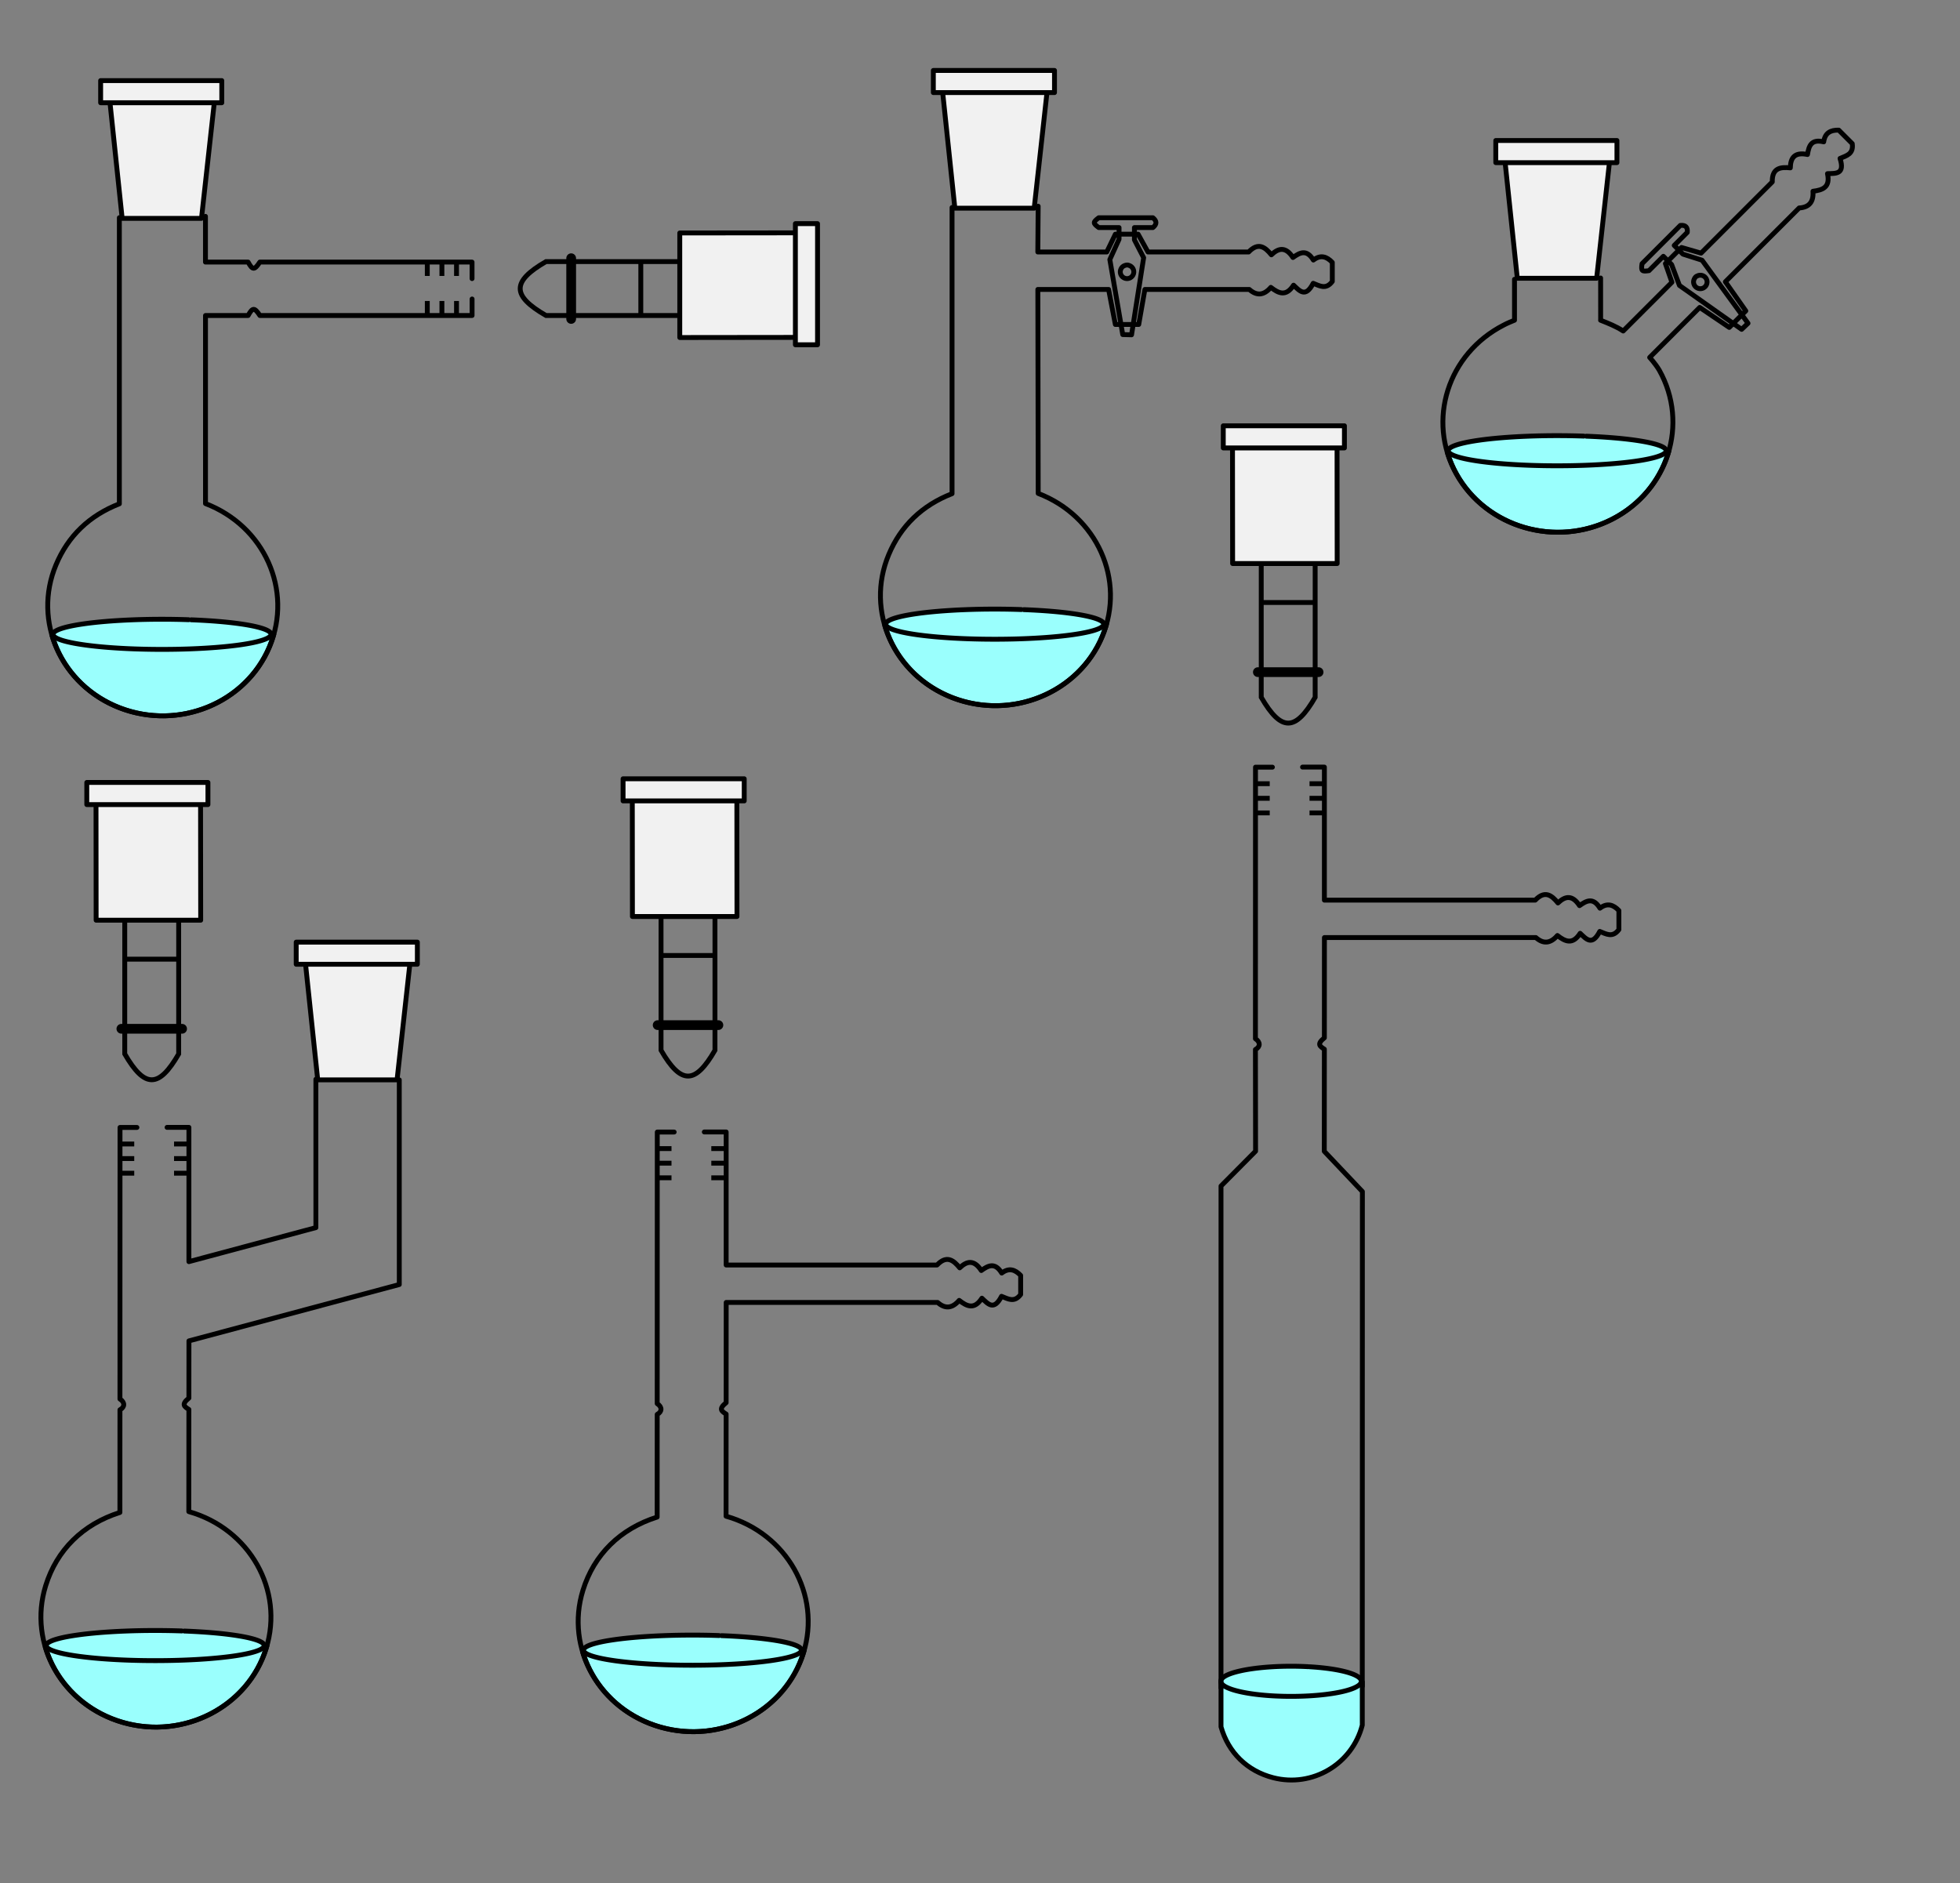 <?xml version="1.0" encoding="UTF-8" standalone="no"?>
<!-- Created with Inkscape (http://www.inkscape.org/) -->
<svg
   xmlns:dc="http://purl.org/dc/elements/1.1/"
   xmlns:cc="http://web.resource.org/cc/"
   xmlns:rdf="http://www.w3.org/1999/02/22-rdf-syntax-ns#"
   xmlns:svg="http://www.w3.org/2000/svg"
   xmlns="http://www.w3.org/2000/svg"
   xmlns:xlink="http://www.w3.org/1999/xlink"
   xmlns:sodipodi="http://sodipodi.sourceforge.net/DTD/sodipodi-0.dtd"
   xmlns:inkscape="http://www.inkscape.org/namespaces/inkscape"
   width="402.429"
   height="386.714"
   id="svg2"
   sodipodi:version="0.32"
   inkscape:version="0.45.1"
   version="1.0"
   sodipodi:docbase="C:\Documents and Settings\DavidR\My Documents\My Pictures\delete"
   sodipodi:docname="Schlenk flasks.svg"
   inkscape:output_extension="org.inkscape.output.svg.inkscape">
  <rect width="100%" height="100%" fill="#808080" stroke="none"/>
  <defs
     id="defs4" />
  <sodipodi:namedview
     id="base"
     pagecolor="#ffffff"
     bordercolor="#666666"
     borderopacity="1.0"
     gridtolerance="10000"
     guidetolerance="10"
     objecttolerance="10"
     inkscape:pageopacity="0.0"
     inkscape:pageshadow="2"
     inkscape:zoom="0.7"
     inkscape:cx="73.478122"
     inkscape:cy="245.0935"
     inkscape:document-units="px"
     inkscape:current-layer="layer1"
     inkscape:window-width="1024"
     inkscape:window-height="708"
     inkscape:window-x="-4"
     inkscape:window-y="-4" />
  <g
     inkscape:label="Layer 1"
     inkscape:groupmode="layer"
     id="layer1"
     transform="translate(-0.929,-17.576)">
    <g
       id="g10305">
      <g
         id="g3276">
        <path
           style="fill:#f1f1f1;fill-opacity:1;fill-rule:nonzero;stroke:#000000;stroke-width:1;stroke-linecap:round;stroke-linejoin:round;stroke-miterlimit:4;stroke-dashoffset:0;stroke-opacity:1"
           d="M 23.486,38.422 L 44.952,38.422 L 42.3,62.413 L 26.011,62.413 L 23.486,38.422 z "
           id="rect2300"
           sodipodi:nodetypes="ccccc" />
        <rect
           style="opacity:1;fill:#f1f1f1;fill-opacity:1;fill-rule:nonzero;stroke:#000000;stroke-width:1;stroke-linecap:round;stroke-linejoin:round;stroke-miterlimit:4;stroke-dasharray:none;stroke-dashoffset:0;stroke-opacity:1"
           id="rect3274"
           width="24.875"
           height="4.546"
           x="21.592"
           y="34.128" />
      </g>
      <g
         id="g9227">
        <path
           sodipodi:open="true"
           sodipodi:end="2.8654584"
           sodipodi:start="0.26194346"
           d="M 57.152,147.815 A 23.612,22.602 0 0 1 11.627,148.124"
           sodipodi:ry="22.602163"
           sodipodi:rx="23.612316"
           sodipodi:cy="141.9622"
           sodipodi:cx="34.345188"
           id="use7160"
           style="fill:#9afffd;fill-opacity:1;fill-rule:nonzero;stroke:#000000;stroke-width:1;stroke-linecap:round;stroke-linejoin:round;stroke-miterlimit:4;stroke-dasharray:none;stroke-dashoffset:0;stroke-opacity:1"
           sodipodi:type="arc" />
        <path
           sodipodi:type="arc"
           style="opacity:1;fill:#9afffd;fill-opacity:1;fill-rule:nonzero;stroke:#000000;stroke-width:1;stroke-linecap:round;stroke-linejoin:round;stroke-miterlimit:4;stroke-dasharray:none;stroke-dashoffset:0;stroke-opacity:1"
           id="path4251"
           sodipodi:cx="34.029514"
           sodipodi:cy="147.83371"
           sodipodi:rx="22.38212"
           sodipodi:ry="3.0935922"
           d="M 39.822,144.846 A 22.382,3.094 0 1 1 39.302,144.827"
           sodipodi:start="4.9741884"
           sodipodi:end="11.233382"
           sodipodi:open="true"
           transform="translate(0.357,0)" />
        <path
           id="path3280"
           style="fill:none;fill-opacity:1;fill-rule:nonzero;stroke:#000000;stroke-width:1;stroke-linecap:round;stroke-linejoin:round;stroke-miterlimit:4;stroke-dashoffset:0;stroke-opacity:1"
           d="M 25.435,62.273 L 25.435,121.031 C 19.265,123.438 14.902,127.64 12.425,133.561 C 7.58,145.143 13.468,158.307 25.568,162.945 C 37.668,167.583 51.421,161.946 56.266,150.364 C 61.111,138.781 55.222,125.617 43.122,120.98 L 43.122,82.362 L 51.875,82.362 C 52.789,80.695 53.174,80.666 54.286,82.362 L 97.857,82.362 L 97.857,78.969 M 97.85,74.786 L 97.85,71.393 L 54.279,71.393 C 53.167,73.089 52.782,73.06 51.868,71.393 L 43.115,71.393 L 43.115,62.005" />
        <g
           id="g9219">
          <path
             inkscape:tile-cy="72.853251"
             inkscape:tile-cx="94.642857"
             inkscape:tile-h="3.767857"
             inkscape:tile-w="1"
             id="path8139"
             d="M 88.661,71.469 L 88.661,74.237"
             style="fill:none;fill-rule:evenodd;stroke:#000000;stroke-width:1px;stroke-linecap:butt;stroke-linejoin:miter;stroke-opacity:1" />
          <use
             height="1052.362"
             width="744.094"
             id="use8193"
             transform="translate(-2.7075118e-8,7.911)"
             xlink:href="#path8139"
             inkscape:tiled-clone-of="#path8139"
             y="0"
             x="0" />
          <use
             height="1052.362"
             width="744.094"
             id="use8195"
             transform="translate(3,0)"
             xlink:href="#path8139"
             inkscape:tiled-clone-of="#path8139"
             y="0"
             x="0" />
          <use
             height="1052.362"
             width="744.094"
             id="use8197"
             transform="translate(3,7.911)"
             xlink:href="#path8139"
             inkscape:tiled-clone-of="#path8139"
             y="0"
             x="0" />
          <use
             height="1052.362"
             width="744.094"
             id="use8199"
             transform="translate(6,0)"
             xlink:href="#path8139"
             inkscape:tiled-clone-of="#path8139"
             y="0"
             x="0" />
          <use
             height="1052.362"
             width="744.094"
             id="use8201"
             transform="translate(6,7.911)"
             xlink:href="#path8139"
             inkscape:tiled-clone-of="#path8139"
             y="0"
             x="0" />
        </g>
      </g>
    </g>
    <g
       id="g9184">
      <path
         sodipodi:nodetypes="cccccc"
         id="path8203"
         d="M 140.357,71.291 L 113.036,71.291 C 105.891,75.416 106.054,78.332 113.036,82.362 L 140.536,82.362 M 132.5,71.291 L 132.5,82.362"
         style="fill:none;fill-rule:evenodd;stroke:#000000;stroke-width:1px;stroke-linecap:butt;stroke-linejoin:miter;stroke-opacity:1" />
      <g
         transform="matrix(0,1,-1,0,202.913,41.904)"
         id="g8207">
        <path
           style="fill:#f1f1f1;fill-opacity:1;fill-rule:nonzero;stroke:#000000;stroke-width:1;stroke-linecap:round;stroke-linejoin:round;stroke-miterlimit:4;stroke-dashoffset:0;stroke-opacity:1"
           d="M 23.486,38.422 L 44.952,38.422 L 44.979,62.413 L 23.511,62.413 L 23.486,38.422 z "
           id="path8209"
           sodipodi:nodetypes="ccccc" />
        <rect
           style="opacity:1;fill:#f1f1f1;fill-opacity:1;fill-rule:nonzero;stroke:#000000;stroke-width:1;stroke-linecap:round;stroke-linejoin:round;stroke-miterlimit:4;stroke-dasharray:none;stroke-dashoffset:0;stroke-opacity:1"
           id="rect8211"
           width="24.875"
           height="4.546"
           x="21.592"
           y="34.128" />
      </g>
      <path
         sodipodi:nodetypes="cc"
         id="path8213"
         d="M 118.203,70.598 L 118.203,83.066"
         style="fill:none;fill-rule:evenodd;stroke:#000000;stroke-width:2;stroke-linecap:round;stroke-linejoin:miter;stroke-miterlimit:4;stroke-dasharray:none;stroke-opacity:1" />
    </g>
    <use
       x="0"
       y="0"
       xlink:href="#g9184"
       id="use9191"
       transform="matrix(0,-1,1,0,-44.748,347.03)"
       width="744.094"
       height="1052.362" />
    <use
       x="0"
       y="0"
       xlink:href="#g9184"
       id="use9193"
       transform="matrix(0,-1,1,0,65.364,346.273)"
       width="744.094"
       height="1052.362" />
    <g
       id="g9239"
       transform="translate(-3.4,207.647)">
      <path
         sodipodi:type="arc"
         style="fill:#9afffd;fill-opacity:1;fill-rule:nonzero;stroke:#000000;stroke-width:1;stroke-linecap:round;stroke-linejoin:round;stroke-miterlimit:4;stroke-dasharray:none;stroke-dashoffset:0;stroke-opacity:1"
         id="path9241"
         sodipodi:cx="34.345188"
         sodipodi:cy="141.9622"
         sodipodi:rx="23.612316"
         sodipodi:ry="22.602163"
         d="M 57.152,147.815 A 23.612,22.602 0 0 1 11.627,148.124"
         sodipodi:start="0.26194346"
         sodipodi:end="2.8654584"
         sodipodi:open="true"
         transform="translate(2,0)" />
      <path
         transform="translate(2.357,0)"
         sodipodi:open="true"
         sodipodi:end="11.233382"
         sodipodi:start="4.9741884"
         d="M 39.822,144.846 A 22.382,3.094 0 1 1 39.302,144.827"
         sodipodi:ry="3.0935922"
         sodipodi:rx="22.38212"
         sodipodi:cy="147.83371"
         sodipodi:cx="34.029514"
         id="path9243"
         style="opacity:1;fill:#9afffd;fill-opacity:1;fill-rule:nonzero;stroke:#000000;stroke-width:1;stroke-linecap:round;stroke-linejoin:round;stroke-miterlimit:4;stroke-dasharray:none;stroke-dashoffset:0;stroke-opacity:1"
         sodipodi:type="arc" />
      <path
         id="path9245"
         style="fill:none;fill-opacity:1;fill-rule:nonzero;stroke:#000000;stroke-width:1;stroke-linecap:round;stroke-linejoin:round;stroke-miterlimit:4;stroke-dashoffset:0;stroke-opacity:1"
         d="M 32.442,41.438 L 28.971,41.438 L 28.957,97.203 C 30.009,97.877 29.976,98.874 28.956,99.412 L 28.947,120.498 C 21.356,122.896 15.987,128.191 13.71,135.526 C 9.999,147.486 17.127,160.076 29.622,163.629 C 42.116,167.181 55.269,160.358 58.98,148.398 C 62.691,136.438 55.563,123.848 43.095,120.322 L 43.11,99.349 C 42.218,98.768 41.469,98.336 43.112,97.013 L 43.122,85.266 L 86.31,73.694 L 86.31,31.669 M 38.629,41.423 L 43.115,41.423 L 43.115,68.994 L 69.186,62.008 L 69.186,31.543"
         sodipodi:nodetypes="csscccccccccccccccc" />
      <g
         id="g10243"
         transform="matrix(0,-1,1,0,-41.21,139.492)">
        <path
           style="fill:none;fill-rule:evenodd;stroke:#000000;stroke-width:1px;stroke-linecap:butt;stroke-linejoin:miter;stroke-opacity:1"
           d="M 88.661,70.333 L 88.661,73.101"
           id="path10245"
           inkscape:tile-w="1"
           inkscape:tile-h="3.767857"
           inkscape:tile-cx="94.642857"
           inkscape:tile-cy="72.853251" />
        <use
           x="0"
           y="0"
           inkscape:tiled-clone-of="#path8139"
           xlink:href="#path8139"
           transform="translate(-2.7075089e-8,9.805)"
           id="use10247"
           width="744.094"
           height="1052.362" />
        <use
           x="0"
           y="0"
           inkscape:tiled-clone-of="#path8139"
           xlink:href="#path8139"
           transform="translate(3,-1.136)"
           id="use10249"
           width="744.094"
           height="1052.362" />
        <use
           x="0"
           y="0"
           inkscape:tiled-clone-of="#path8139"
           xlink:href="#path8139"
           transform="translate(3,9.805)"
           id="use10251"
           width="744.094"
           height="1052.362" />
        <use
           x="0"
           y="0"
           inkscape:tiled-clone-of="#path8139"
           xlink:href="#path8139"
           transform="translate(6,-1.136)"
           id="use10253"
           width="744.094"
           height="1052.362" />
        <use
           x="0"
           y="0"
           inkscape:tiled-clone-of="#path8139"
           xlink:href="#path8139"
           transform="translate(6,9.805)"
           id="use10255"
           width="744.094"
           height="1052.362" />
      </g>
    </g>
    <use
       x="0"
       y="0"
       xlink:href="#g3276"
       id="use10257"
       transform="translate(40.154,176.903)"
       width="744.094"
       height="1052.362" />
    <g
       id="g10364">
      <path
         sodipodi:type="arc"
         style="fill:#9afffd;fill-opacity:1;fill-rule:nonzero;stroke:#000000;stroke-width:1;stroke-linecap:round;stroke-linejoin:round;stroke-miterlimit:4;stroke-dasharray:none;stroke-dashoffset:0;stroke-opacity:1"
         id="path10263"
         sodipodi:cx="34.345188"
         sodipodi:cy="141.9622"
         sodipodi:rx="23.612316"
         sodipodi:ry="22.602163"
         d="M 57.152,147.815 A 23.612,22.602 0 0 1 11.627,148.124"
         sodipodi:start="0.26194346"
         sodipodi:end="2.8654584"
         sodipodi:open="true"
         transform="translate(108.91,208.592)" />
      <path
         transform="translate(109.267,208.592)"
         sodipodi:open="true"
         sodipodi:end="11.233382"
         sodipodi:start="4.9741884"
         d="M 39.822,144.846 A 22.382,3.094 0 1 1 39.302,144.827"
         sodipodi:ry="3.0935922"
         sodipodi:rx="22.38212"
         sodipodi:cy="147.83371"
         sodipodi:cx="34.029514"
         id="path10265"
         style="fill:#9afffd;fill-opacity:1;fill-rule:nonzero;stroke:#000000;stroke-width:1;stroke-linecap:round;stroke-linejoin:round;stroke-miterlimit:4;stroke-dasharray:none;stroke-dashoffset:0;stroke-opacity:1"
         sodipodi:type="arc" />
      <path
         id="path10267"
         style="fill:none;fill-opacity:1;fill-rule:nonzero;stroke:#000000;stroke-width:1;stroke-linecap:round;stroke-linejoin:round;stroke-miterlimit:4;stroke-dashoffset:0;stroke-opacity:1"
         d="M 145.539,250.015 L 150.025,250.015 L 150.025,277.333 L 193.318,277.333 C 195.28,275.278 196.683,276.305 197.979,277.913 C 199.456,276.483 200.932,276.202 202.409,278.464 C 203.807,277.46 205.206,276.683 206.605,278.986 C 208.086,277.847 209.346,278.257 210.491,279.469 L 210.491,283.384 C 209.182,285.136 207.873,284.269 206.564,283.76 C 204.995,286.826 203.779,285.319 202.536,284.147 C 200.981,286.585 199.426,285.81 197.871,284.595 C 196.395,286.312 194.92,286.331 193.444,285.019 L 150.032,285.019 L 150.022,305.605 C 148.378,306.928 149.127,307.36 150.02,307.941 L 150.005,328.914 C 162.473,332.44 169.601,345.03 165.89,356.99 C 162.178,368.95 149.026,375.773 136.531,372.221 C 124.037,368.668 116.909,356.078 120.62,344.118 C 122.896,336.783 128.265,331.487 135.857,329.09 L 135.866,308.004 C 136.886,307.466 136.918,306.469 135.867,305.795 L 135.881,250.03 L 139.352,250.03"
         sodipodi:nodetypes="ccccccccccccccccccccccssc" />
      <g
         id="g10269"
         transform="matrix(0,-1,1,0,65.7,348.084)">
        <path
           style="fill:none;fill-rule:evenodd;stroke:#000000;stroke-width:1px;stroke-linecap:butt;stroke-linejoin:miter;stroke-opacity:1"
           d="M 88.661,70.333 L 88.661,73.101"
           id="path10271"
           inkscape:tile-w="1"
           inkscape:tile-h="3.767857"
           inkscape:tile-cx="94.642857"
           inkscape:tile-cy="72.853251" />
        <use
           x="0"
           y="0"
           inkscape:tiled-clone-of="#path8139"
           xlink:href="#path8139"
           transform="translate(-2.7075089e-8,9.805)"
           id="use10273"
           width="744.094"
           height="1052.362" />
        <use
           x="0"
           y="0"
           inkscape:tiled-clone-of="#path8139"
           xlink:href="#path8139"
           transform="translate(3,-1.136)"
           id="use10275"
           width="744.094"
           height="1052.362" />
        <use
           x="0"
           y="0"
           inkscape:tiled-clone-of="#path8139"
           xlink:href="#path8139"
           transform="translate(3,9.805)"
           id="use10277"
           width="744.094"
           height="1052.362" />
        <use
           x="0"
           y="0"
           inkscape:tiled-clone-of="#path8139"
           xlink:href="#path8139"
           transform="translate(6,-1.136)"
           id="use10279"
           width="744.094"
           height="1052.362" />
        <use
           x="0"
           y="0"
           inkscape:tiled-clone-of="#path8139"
           xlink:href="#path8139"
           transform="translate(6,9.805)"
           id="use10281"
           width="744.094"
           height="1052.362" />
      </g>
    </g>
    <g
       id="g10321"
       transform="translate(170.971,-2.086)">
      <g
         id="g10323">
        <path
           style="fill:#f1f1f1;fill-opacity:1;fill-rule:nonzero;stroke:#000000;stroke-width:1;stroke-linecap:round;stroke-linejoin:round;stroke-miterlimit:4;stroke-dashoffset:0;stroke-opacity:1"
           d="M 23.486,38.422 L 44.952,38.422 L 42.3,62.413 L 26.011,62.413 L 23.486,38.422 z "
           id="path10325"
           sodipodi:nodetypes="ccccc" />
        <rect
           style="opacity:1;fill:#f1f1f1;fill-opacity:1;fill-rule:nonzero;stroke:#000000;stroke-width:1;stroke-linecap:round;stroke-linejoin:round;stroke-miterlimit:4;stroke-dasharray:none;stroke-dashoffset:0;stroke-opacity:1"
           id="rect10327"
           width="24.875"
           height="4.546"
           x="21.592"
           y="34.128" />
      </g>
      <path
         sodipodi:type="arc"
         style="fill:#9afffd;fill-opacity:1;fill-rule:nonzero;stroke:#000000;stroke-width:1;stroke-linecap:round;stroke-linejoin:round;stroke-miterlimit:4;stroke-dasharray:none;stroke-dashoffset:0;stroke-opacity:1"
         id="path10331"
         sodipodi:cx="34.345188"
         sodipodi:cy="141.9622"
         sodipodi:rx="23.612316"
         sodipodi:ry="22.602163"
         d="M 57.152,147.815 A 23.612,22.602 0 0 1 11.627,148.124"
         sodipodi:start="0.26194346"
         sodipodi:end="2.8654584"
         sodipodi:open="true" />
      <path
         transform="translate(0.357,0)"
         sodipodi:open="true"
         sodipodi:end="11.233382"
         sodipodi:start="4.9741884"
         d="M 39.822,144.846 A 22.382,3.094 0 1 1 39.302,144.827"
         sodipodi:ry="3.0935922"
         sodipodi:rx="22.38212"
         sodipodi:cy="147.83371"
         sodipodi:cx="34.029514"
         id="path10333"
         style="fill:#9afffd;fill-opacity:1;fill-rule:nonzero;stroke:#000000;stroke-width:1;stroke-linecap:round;stroke-linejoin:round;stroke-miterlimit:4;stroke-dasharray:none;stroke-dashoffset:0;stroke-opacity:1"
         sodipodi:type="arc" />
      <g
         id="g10380" />
    </g>
    <path
       sodipodi:nodetypes="ccssscccccccccccccccccccccccccccccccccccccsssc"
       d="M 196.406,60.187 L 196.406,118.945 C 190.236,121.352 185.873,125.554 183.396,131.475 C 178.551,143.057 184.439,156.221 196.539,160.859 C 208.639,165.497 222.392,159.86 227.237,148.278 C 232.082,136.696 226.194,123.531 214.093,118.894 L 214.02,77.008 L 228.547,77.008 L 229.936,84.205 L 234.734,84.205 L 235.997,77.008 L 257.432,77.008 C 258.908,78.319 260.383,78.301 261.859,76.583 C 263.414,77.798 264.969,78.573 266.524,76.135 C 267.767,77.307 268.983,78.814 270.552,75.749 C 271.861,76.257 273.17,77.124 274.479,75.372 L 274.479,71.458 C 273.334,70.245 272.074,69.835 270.593,70.974 C 269.194,68.671 267.795,69.449 266.397,70.452 C 264.92,68.191 263.444,68.472 261.967,69.901 C 260.671,68.293 259.268,67.267 257.306,69.321 L 236.628,69.321 L 234.608,65.66 L 229.936,65.66 L 228.168,69.321 L 214.013,69.321 L 214.086,59.919 M 231.451,86.278 L 228.8,70.873 L 230.694,66.706 L 230.694,64.307 L 226.527,64.307 C 225.351,63.439 225.265,63.212 226.527,62.286 L 237.638,62.286 C 238.48,62.96 238.48,63.633 237.638,64.307 L 233.85,64.307 L 233.85,66.832 L 235.744,70.494 L 233.261,86.324 L 231.451,86.278 z M 231.9,72.079 C 232.346,71.932 232.516,71.99 232.731,72.067 C 233.466,72.285 233.885,73.059 233.667,73.794 C 233.448,74.529 232.675,74.948 231.94,74.73 C 231.205,74.511 230.785,73.738 231.004,73.003 C 231.138,72.552 231.453,72.226 231.9,72.079 z "
       style="fill:none;fill-opacity:1;fill-rule:nonzero;stroke:#000000;stroke-width:1;stroke-linecap:round;stroke-linejoin:round;stroke-miterlimit:4;stroke-dashoffset:0;stroke-opacity:1"
       id="path10351" />
    <g
       id="g11378"
       transform="translate(115.482,-35.615)">
      <g
         transform="translate(170.971,-2.086)"
         id="g11380">
        <g
           id="g11382"
           transform="translate(0,50)">
          <path
             sodipodi:nodetypes="ccccc"
             id="path11384"
             d="M 23.486,38.422 L 44.952,38.422 L 42.3,62.413 L 26.011,62.413 L 23.486,38.422 z "
             style="fill:#f1f1f1;fill-opacity:1;fill-rule:nonzero;stroke:#000000;stroke-width:1;stroke-linecap:round;stroke-linejoin:round;stroke-miterlimit:4;stroke-dashoffset:0;stroke-opacity:1" />
          <rect
             y="34.128"
             x="21.592"
             height="4.546"
             width="24.875"
             id="rect11386"
             style="opacity:1;fill:#f1f1f1;fill-opacity:1;fill-rule:nonzero;stroke:#000000;stroke-width:1;stroke-linecap:round;stroke-linejoin:round;stroke-miterlimit:4;stroke-dasharray:none;stroke-dashoffset:0;stroke-opacity:1" />
        </g>
        <path
           sodipodi:open="true"
           sodipodi:end="2.8654584"
           sodipodi:start="0.26194346"
           d="M 57.152,147.815 A 23.612,22.602 0 0 1 11.627,148.124"
           sodipodi:ry="22.602163"
           sodipodi:rx="23.612316"
           sodipodi:cy="141.9622"
           sodipodi:cx="34.345188"
           id="path11388"
           style="fill:#9afffd;fill-opacity:1;fill-rule:nonzero;stroke:#000000;stroke-width:1;stroke-linecap:round;stroke-linejoin:round;stroke-miterlimit:4;stroke-dasharray:none;stroke-dashoffset:0;stroke-opacity:1"
           sodipodi:type="arc" />
        <path
           sodipodi:type="arc"
           style="fill:#9afffd;fill-opacity:1;fill-rule:nonzero;stroke:#000000;stroke-width:1;stroke-linecap:round;stroke-linejoin:round;stroke-miterlimit:4;stroke-dasharray:none;stroke-dashoffset:0;stroke-opacity:1"
           id="path11390"
           sodipodi:cx="34.029514"
           sodipodi:cy="147.83371"
           sodipodi:rx="22.38212"
           sodipodi:ry="3.0935922"
           d="M 39.822,144.846 A 22.382,3.094 0 1 1 39.302,144.827"
           sodipodi:start="4.9741884"
           sodipodi:end="11.233382"
           sodipodi:open="true"
           transform="translate(0.357,0)" />
        <g
           id="g11392" />
      </g>
      <g
         id="g11394">
        <g
           id="g12381">
          <g
             id="g12432">
            <path
               id="path12377"
               style="fill:none;fill-opacity:1;fill-rule:nonzero;stroke:#000000;stroke-width:1;stroke-linecap:round;stroke-linejoin:round;stroke-miterlimit:4;stroke-dashoffset:0;stroke-opacity:1"
               d="M 196.406,110.544 L 196.406,118.945 C 195.899,119.157 194.837,119.582 194.195,119.938 C 182.697,125.814 178.348,139.516 184.487,150.522 C 190.626,161.528 204.94,165.691 216.438,159.815 C 227.935,153.938 232.285,140.237 226.146,129.231 C 225.31,127.822 224.159,126.59 224.159,126.59 L 234.432,116.317 L 240.503,120.425 L 243.896,117.032 L 239.699,111.05 L 254.856,95.892 C 256.827,95.777 257.857,94.72 257.686,92.462 C 259.645,92.222 261.292,91.67 260.668,88.847 C 262.376,88.797 264.302,89.002 263.243,85.725 C 264.528,85.159 266.067,84.846 265.753,82.682 L 262.985,79.914 C 261.318,79.866 260.138,80.468 259.896,82.32 C 257.278,81.68 256.839,83.219 256.56,84.918 C 253.917,84.363 253.071,85.606 253.038,87.661 C 250.984,87.44 249.267,87.706 249.332,90.547 L 234.711,105.168 L 230.693,104.007 L 227.389,107.311 L 228.729,111.15 L 218.719,121.16 C 217.24,120.183 215.669,119.587 214.078,118.949 M 243.04,120.819 L 230.272,111.801 L 228.665,107.515 L 226.968,105.819 L 224.022,108.765 C 222.577,108.983 222.356,108.883 222.593,107.336 L 230.451,99.479 C 231.522,99.36 231.998,99.836 231.879,100.908 L 229.201,103.586 L 230.986,105.372 L 234.915,106.622 L 244.352,119.571 L 243.04,120.819 z M 233.317,110.461 C 233.529,110.041 233.69,109.963 233.896,109.865 C 234.57,109.5 235.413,109.75 235.779,110.425 C 236.144,111.099 235.894,111.942 235.219,112.308 C 234.545,112.673 233.702,112.422 233.337,111.748 C 233.112,111.335 233.106,110.881 233.317,110.461 z M 214.093,118.894 L 214.086,110.276"
               sodipodi:nodetypes="cccssccccccccccccccccccccccccccccccccccccssssccc" />
          </g>
        </g>
      </g>
    </g>
    <use
       x="0"
       y="0"
       xlink:href="#g9184"
       id="use12439"
       transform="matrix(0,-1,1,0,188.597,273.794)"
       width="744.094"
       height="1052.362" />
    <g
       id="g12443"
       transform="translate(122.829,-74.924)">
      <path
         transform="translate(108.91,301.021)"
         style="fill:#9afffd;fill-opacity:1;fill-rule:nonzero;stroke:#000000;stroke-width:1;stroke-linecap:round;stroke-linejoin:round;stroke-miterlimit:4;stroke-dashoffset:0;stroke-opacity:1"
         d="M 19.888,136.963 L 19.888,146.059 C 21.389,151.354 25.264,155.138 30.594,156.512 C 38.625,158.583 46.824,153.746 48.895,145.714 L 48.895,136.836"
         id="path12445" />
      <path
         transform="translate(109.267,289.909)"
         sodipodi:open="true"
         sodipodi:end="11.233382"
         sodipodi:start="4.9741884"
         d="M 37.764,144.846 A 14.427,3.094 0 1 1 37.428,144.827"
         sodipodi:ry="3.0935922"
         sodipodi:rx="14.427169"
         sodipodi:cy="147.83371"
         sodipodi:cx="34.029514"
         id="path12447"
         style="fill:#9afffd;fill-opacity:1;fill-rule:nonzero;stroke:#000000;stroke-width:1;stroke-linecap:round;stroke-linejoin:round;stroke-miterlimit:4;stroke-dasharray:none;stroke-dashoffset:0;stroke-opacity:1"
         sodipodi:type="arc" />
      <g
         id="g12451"
         transform="matrix(0,-1,1,0,65.7,348.084)">
        <path
           style="fill:none;fill-rule:evenodd;stroke:#000000;stroke-width:1px;stroke-linecap:butt;stroke-linejoin:miter;stroke-opacity:1"
           d="M 88.661,70.333 L 88.661,73.101"
           id="path12453"
           inkscape:tile-w="1"
           inkscape:tile-h="3.767857"
           inkscape:tile-cx="94.642857"
           inkscape:tile-cy="72.853251" />
        <use
           x="0"
           y="0"
           inkscape:tiled-clone-of="#path8139"
           xlink:href="#path8139"
           transform="translate(-2.7075089e-8,9.805)"
           id="use12455"
           width="744.094"
           height="1052.362" />
        <use
           x="0"
           y="0"
           inkscape:tiled-clone-of="#path8139"
           xlink:href="#path8139"
           transform="translate(3,-1.136)"
           id="use12457"
           width="744.094"
           height="1052.362" />
        <use
           x="0"
           y="0"
           inkscape:tiled-clone-of="#path8139"
           xlink:href="#path8139"
           transform="translate(3,9.805)"
           id="use12459"
           width="744.094"
           height="1052.362" />
        <use
           x="0"
           y="0"
           inkscape:tiled-clone-of="#path8139"
           xlink:href="#path8139"
           transform="translate(6,-1.136)"
           id="use12461"
           width="744.094"
           height="1052.362" />
        <use
           x="0"
           y="0"
           inkscape:tiled-clone-of="#path8139"
           xlink:href="#path8139"
           transform="translate(6,9.805)"
           id="use12463"
           width="744.094"
           height="1052.362" />
      </g>
      <path
         id="path12449"
         style="fill:none;fill-opacity:1;fill-rule:nonzero;stroke:#000000;stroke-width:1;stroke-linecap:round;stroke-linejoin:round;stroke-miterlimit:4;stroke-dashoffset:0;stroke-opacity:1"
         d="M 157.805,438.735 L 157.827,337.173 L 150.005,328.914 L 150.02,307.941 C 149.127,307.36 148.378,306.928 150.022,305.605 L 150.032,285.019 L 193.444,285.019 C 194.92,286.331 196.395,286.312 197.871,284.595 C 199.426,285.81 200.981,286.585 202.536,284.147 C 203.779,285.319 204.995,286.826 206.564,283.76 C 207.873,284.269 209.182,285.136 210.491,283.384 L 210.491,279.469 C 209.346,278.257 208.086,277.847 206.605,278.986 C 205.206,276.683 203.807,277.46 202.409,278.464 C 200.932,276.202 199.456,276.483 197.979,277.913 C 196.683,276.305 195.28,275.278 193.318,277.333 L 150.025,277.333 L 150.025,250.015 L 145.539,250.015 M 128.798,439.08 L 128.798,336.039 L 135.896,328.887 L 135.866,308.004 C 136.886,307.466 136.918,306.469 135.867,305.795 L 135.881,250.03 L 139.352,250.03"
         sodipodi:nodetypes="cccccccccccccccccccccccccc" />
    </g>
  </g>
</svg>
